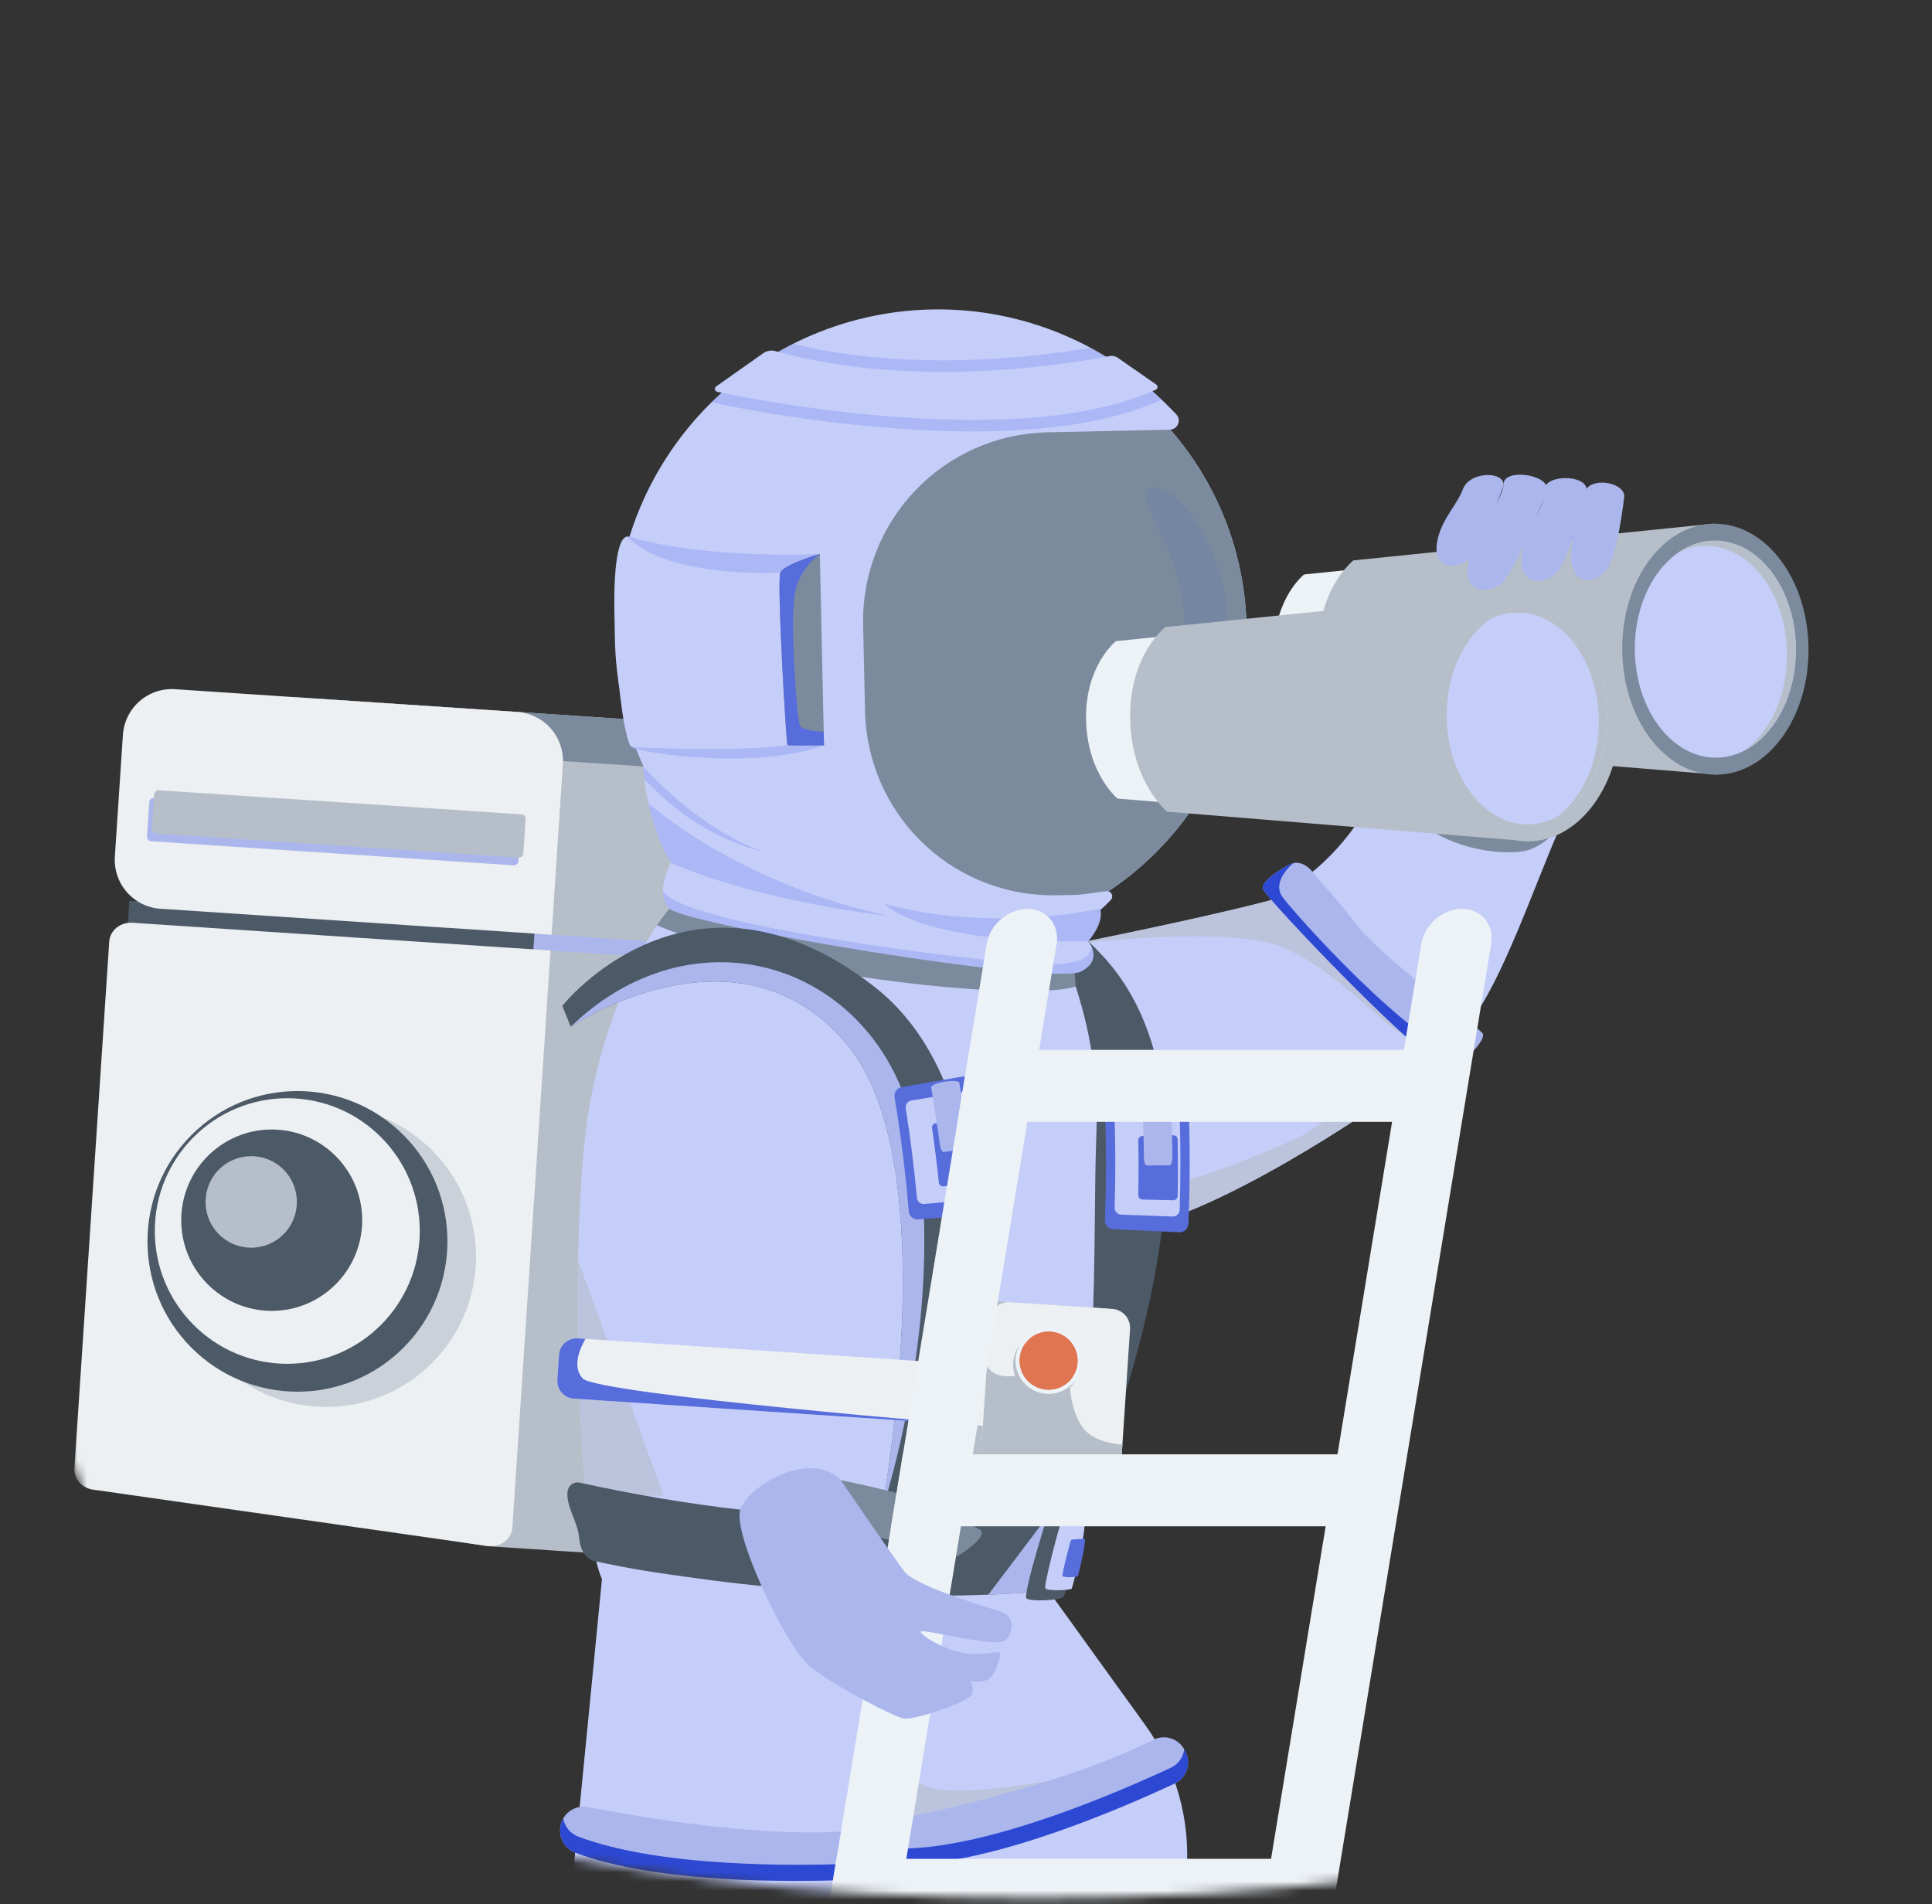 <svg width="211" height="208" viewBox="0 0 211 208" fill="none" xmlns="http://www.w3.org/2000/svg">
<rect x="0" y="0" width="211" height="208" fill="#333333" stroke="none"/>
<mask id="mask0_5645_5828" style="mask-type:luminance" maskUnits="userSpaceOnUse" x="0" y="0" width="211" height="208">
<path d="M113.162 0C-5.038 0 -17.166 106.913 15.949 181.024C21.467 195.836 62.884 207.345 113.162 207.345C163.439 207.345 204.856 195.836 210.378 181.024C204.856 166.213 231.361 0 113.162 0Z" fill="white"/>
</mask>
<g mask="url(#mask0_5645_5828)">
<path d="M74.142 165.102L81.008 174.137L86.37 181.188L89.386 185.154L89.517 185.326L90.625 186.786L90.77 186.972L92.403 189.119L100.406 199.644L100.502 199.771L100.544 200.713L101.108 213.485L101.18 215.088L101.325 218.288L101.686 226.509L101.748 227.889L101.826 229.642L101.842 230.004L112.126 231.317L124.824 232.937L124.92 232.95V232.937L125.137 231.6L125.419 229.886L125.626 228.624L126.817 221.391L127.569 216.826L127.858 215.081L129.586 204.585C130.044 198.817 128.439 193.074 125.057 188.385L109.985 167.483L74.142 165.102Z" fill="#C5CEF9"/>
<path opacity="0.61" d="M89.389 185.154L89.52 185.326L90.628 186.786C90.644 186.786 90.659 186.786 90.674 186.783L92.402 189.119L100.27 199.755L100.191 200.801C100.307 200.772 100.424 200.745 100.544 200.716C106.124 199.359 114.791 197.19 114.791 197.19L114.601 194.48C114.601 194.48 105.18 196.269 101.694 195.277C98.693 194.418 93.545 188.729 92.495 186.644C92.322 186.305 92.259 186.064 92.328 185.95C92.808 185.158 95.18 183.414 95.379 183.27C95.188 183.372 92.781 184.632 89.461 185.142C89.437 185.145 89.41 185.15 89.389 185.154Z" fill="#B6BFC9"/>
<path d="M99.005 198.508C104.594 197.341 117.393 194.366 125.961 190.026C126.261 189.875 126.588 189.785 126.924 189.761C127.259 189.737 127.596 189.78 127.914 189.887C128.233 189.994 128.528 190.163 128.781 190.384C129.034 190.606 129.241 190.875 129.391 191.177L129.478 191.353C129.63 191.659 129.719 191.992 129.74 192.333C129.761 192.674 129.714 193.015 129.602 193.338C129.49 193.66 129.314 193.956 129.085 194.21C128.857 194.463 128.58 194.668 128.272 194.813C122.847 197.352 109.214 203.289 99.635 203.635C99.099 203.654 98.571 203.503 98.126 203.204C97.68 202.905 97.34 202.472 97.154 201.969L97.13 201.904C97.002 201.559 96.95 201.189 96.978 200.822C97.006 200.455 97.112 200.097 97.29 199.775C97.468 199.453 97.713 199.172 98.009 198.954C98.305 198.735 98.645 198.583 99.005 198.508Z" fill="#ABB6ED"/>
<path d="M129.478 191.353L129.39 191.177C129.372 191.141 129.351 191.104 129.332 191.072C129.278 191.501 129.117 191.91 128.863 192.259C128.609 192.609 128.271 192.889 127.88 193.072C122.459 195.607 108.821 201.548 99.243 201.893C98.796 201.909 98.352 201.806 97.957 201.595C97.562 201.383 97.229 201.072 96.992 200.691C96.939 201.1 96.986 201.515 97.13 201.902L97.154 201.966C97.34 202.47 97.68 202.902 98.126 203.202C98.571 203.501 99.099 203.652 99.635 203.633C109.213 203.286 122.847 197.35 128.271 194.81C128.579 194.666 128.856 194.461 129.084 194.208C129.313 193.955 129.489 193.659 129.601 193.337C129.714 193.014 129.761 192.673 129.739 192.332C129.718 191.992 129.629 191.659 129.478 191.353Z" fill="#2D48D2"/>
<path d="M91.736 209.427C91.313 212.377 91.014 214.259 90.947 214.323C90.651 214.629 61.771 212.639 61.963 210.963C61.993 210.69 62.12 209.435 62.308 207.526C63.281 197.733 65.913 170.721 65.913 170.721C65.913 170.721 93.348 169.045 95.17 170.841C96.607 172.254 93.326 198.358 91.736 209.427Z" fill="#C5CEF9"/>
<path d="M112.726 107.228L126.123 133.6L126.501 133.485C126.801 133.394 127.096 133.298 127.388 133.201C137.851 129.708 154.31 118.486 156.714 115.859C157.314 115.207 157.623 114.815 157.623 114.815L157.54 114.717L157.092 114.173L142.926 97.021C142.373 97.251 141.808 97.452 141.234 97.623C140.873 97.733 140.482 97.849 140.06 97.97C139.684 98.075 139.283 98.188 138.863 98.298C132.48 99.997 121.376 102.27 117.082 103.136H117.067C117.064 103.136 117.062 103.136 117.058 103.136C115.962 103.359 115.316 103.484 115.316 103.484L114.126 105.202L112.726 107.228Z" fill="#C5CEF9"/>
<path d="M143.162 95.366L149.391 102.546L149.799 103.034L158.528 113.604C159.122 113.184 159.783 112.517 160.483 111.66C164.025 107.33 167.58 96.684 170.395 90.302C158.803 90.627 153.525 85.955 151.168 82.907C149.822 90.385 143.162 95.366 143.162 95.366Z" fill="#C5CEF9"/>
<path d="M148.696 101.93C148.391 101.619 148.19 101.412 148.118 101.336C148.291 101.531 148.488 101.73 148.696 101.93Z" fill="#C5CEF9"/>
<path d="M148.089 101.308C148.099 101.317 148.107 101.328 148.117 101.338C148.108 101.327 148.099 101.317 148.089 101.308Z" fill="#C5CEF9"/>
<path opacity="0.61" d="M141.235 97.622C135.718 99.335 121.951 102.155 117.068 103.138C117.583 103.075 134.054 101.072 139.927 103.417C145.89 105.801 150.917 111.982 153.616 113.295C154.385 113.672 146.894 102.918 141.235 97.622Z" fill="#B6BFC9"/>
<path opacity="0.61" d="M118.312 121.274C119.551 122.661 122.409 128.638 126.502 133.485C126.801 133.394 127.096 133.298 127.388 133.201C137.851 129.708 154.31 118.486 156.715 115.859C157.314 115.207 157.623 114.815 157.623 114.815L157.54 114.717L154.949 114.463C154.745 114.608 144.27 123.162 141.583 124.361C139.92 125.104 128.609 129.95 128.023 128.976C124.032 122.35 119.454 122.515 118.312 121.274Z" fill="#B6BFC9"/>
<path d="M158.039 116.502C158.708 116.408 159.413 116.034 160.044 115.554C161.285 114.612 162.22 113.265 161.916 112.852C161.46 112.227 150.993 104.719 148.102 100.93C145.21 97.141 143.961 96.171 143.37 95.253C143.37 95.253 142.465 94.022 141.267 94.266C140.689 94.382 137.711 96.127 137.925 97.069C138.138 98.011 156.052 116.783 158.039 116.502Z" fill="#ABB6ED"/>
<path d="M158.039 116.502C158.708 116.408 159.413 116.034 160.044 115.554C154.127 114.068 141.395 99.79 140.086 98.007C138.776 96.224 141.265 94.267 141.265 94.267C140.687 94.382 137.709 96.128 137.923 97.069C138.137 98.01 156.052 116.783 158.039 116.502Z" fill="#2D48D2"/>
<path d="M166.032 93.022C172.095 92.407 175.777 79.31 176.065 79.044C176.353 78.779 177.905 78.827 180.51 79.044C183.116 79.262 184.645 75.828 183.557 75.197C182.468 74.567 176.117 74.27 175.206 74.421C174.296 74.571 173.11 76.618 172.687 76.852C172.265 77.086 174.229 73.906 174.76 73.424C175.292 72.943 177.254 72.49 180.538 71.017C183.834 69.544 182.458 66.065 181.58 66.327C180.702 66.589 172.749 68.77 172.159 69.206C171.569 69.642 169.941 72.623 169.653 72.757C169.376 72.889 170.705 67.192 171.16 66.671C171.616 66.15 174.117 65.626 175.926 64.257C177.734 62.888 176.34 60.639 175.477 60.703C174.614 60.767 168.51 63.218 167.751 64.155C166.992 65.092 165.859 70.008 165.587 70.209C165.314 70.41 165.491 64.336 165.824 63.598C166.157 62.86 170.805 60.604 171.543 59.954C172.281 59.292 171.633 57.9 170.639 57.263C169.645 56.626 161.971 60.985 161.256 62.083C160.542 63.181 160.336 68.651 159.955 69.443C159.91 69.54 159.855 69.632 159.79 69.717C159.327 70.363 158.47 70.754 158.25 70.612C157.995 70.46 157.439 65.432 154.993 63.182C152.546 60.932 150.301 60.64 149.726 62.496C149.15 64.352 152.011 70.72 152.387 72.582C152.763 74.444 149.468 80.606 152.091 86.137C154.713 91.668 161.725 93.462 166.032 93.022Z" fill="#7B8B9D"/>
<path d="M162.474 78.238C162.507 77.882 162.727 74.946 161.485 72.89C160.861 71.865 160.295 70.806 159.791 69.717C159.327 70.363 158.471 70.754 158.25 70.612C158.25 70.612 162.236 75.19 162.474 78.238Z" fill="#D5DBF6"/>
<path d="M30.827 99.492L30.585 103.155L74.868 106.103L75.11 102.44L30.827 99.492Z" fill="#ABB6ED"/>
<path d="M33.637 100.326L72.191 102.888C73.45 102.971 74.689 102.55 75.638 101.717C76.587 100.884 77.167 99.707 77.251 98.446L78.207 83.981C78.29 82.72 77.87 81.477 77.038 80.526C76.207 79.575 75.033 78.993 73.775 78.91L35.221 76.347C33.962 76.264 32.722 76.686 31.773 77.519C30.824 78.352 30.244 79.529 30.161 80.791L29.205 95.252C29.121 96.514 29.541 97.757 30.373 98.709C31.204 99.66 32.378 100.242 33.637 100.326Z" fill="#B6BFC9"/>
<path d="M32.298 81.186L76.039 84.094C76.321 84.112 76.605 84.075 76.873 83.984C77.142 83.893 77.39 83.75 77.603 83.563C77.816 83.376 77.99 83.148 78.116 82.894C78.241 82.639 78.316 82.362 78.334 82.079L78.38 81.381C78.399 81.098 78.362 80.813 78.271 80.544C78.18 80.275 78.038 80.027 77.851 79.813C77.664 79.6 77.438 79.425 77.183 79.299C76.929 79.173 76.653 79.099 76.37 79.08L32.628 76.173C32.345 76.154 32.062 76.191 31.793 76.282C31.525 76.373 31.277 76.516 31.064 76.703C30.851 76.891 30.677 77.118 30.551 77.373C30.425 77.627 30.351 77.904 30.332 78.187L30.286 78.885C30.267 79.169 30.305 79.453 30.395 79.722C30.486 79.991 30.629 80.24 30.816 80.454C31.003 80.667 31.23 80.842 31.484 80.968C31.738 81.094 32.015 81.168 32.298 81.186Z" fill="#7B8B9D"/>
<path d="M53.406 168.884L70.103 169.994C71.431 170.082 72.573 169.167 72.653 167.949L76.676 107.134C76.756 105.916 75.745 104.858 74.417 104.769L31.178 101.896C29.849 101.807 28.707 102.723 28.627 103.94L24.729 162.89C24.648 164.107 52.078 168.795 53.406 168.884Z" fill="#B6BFC9"/>
<path d="M117.481 166.696C117.481 166.696 137.712 123.184 120.501 104.482C103.29 85.78 86.568 100.932 86.568 100.932L87.1 103.332C87.1 103.332 106.84 94.348 116.353 109.895C125.867 125.442 110.564 164.886 110.564 164.886L117.481 166.696Z" fill="#4C5967"/>
<path d="M63.138 137.624C62.968 146.493 63.283 156.328 64.023 163.468C64.601 169.042 65.441 172.976 66.516 173.525C69.8 175.201 108.718 177.058 112.259 176.568C115.799 176.077 111.319 177.161 115.775 167.248C120.231 157.336 119.317 134.84 119.726 124.318C119.998 117.244 118.91 112.229 117.485 107.756C116.61 105.002 117.124 103.046 117.124 103.046L74.006 98.192C74.006 98.192 73.061 99.163 71.748 101.06C69.267 104.647 65.204 113.474 63.993 123.407C63.521 127.255 63.241 132.263 63.138 137.624Z" fill="#C5CEF9"/>
<path opacity="0.61" d="M63.138 137.624C62.968 146.493 63.283 156.328 64.023 163.468L72.48 163.345L63.138 137.624Z" fill="#B6BFC9"/>
<path d="M71.745 101.06C85.284 106.844 112.222 109.422 117.486 107.753C117.226 104.878 117.125 103.043 117.125 103.043L74.007 98.189C74.007 98.189 73.058 99.163 71.745 101.06Z" fill="#7B8B9D"/>
<path d="M68.738 69.901C68.848 74.984 70.1 79.977 72.402 84.507C74.704 89.038 77.997 92.989 82.034 96.067C86.071 99.145 90.749 101.27 95.719 102.283C100.69 103.297 105.824 103.174 110.74 101.922C115.656 100.671 120.227 98.323 124.113 95.055C127.998 91.787 131.097 87.681 133.18 83.046C135.263 78.41 136.275 73.363 136.141 68.28C136.008 63.198 134.731 58.211 132.408 53.692C132.398 53.671 132.388 53.65 132.376 53.629C132.323 53.524 132.266 53.416 132.209 53.311C131.144 51.301 129.877 49.405 128.429 47.652C127.874 46.979 127.293 46.329 126.686 45.702C126.584 45.594 126.481 45.488 126.374 45.381L126.366 45.373C123.144 42.119 119.294 39.555 115.051 37.839C110.809 36.123 106.262 35.291 101.689 35.393C97.115 35.494 92.61 36.528 88.447 38.431C84.285 40.333 80.552 43.065 77.477 46.46C77.376 46.57 77.278 46.678 77.18 46.791C76.606 47.44 76.058 48.111 75.536 48.805C74.164 50.622 72.98 52.575 72 54.631C71.95 54.739 71.897 54.849 71.848 54.957C71.838 54.977 71.83 55.001 71.819 55.02C69.671 59.679 68.617 64.77 68.738 69.901Z" fill="#C5CEF9"/>
<path d="M92.5 59.962L93.07 86.016C93.237 93.658 99.553 99.717 107.177 99.55L117.65 99.319C119.86 98.198 121.939 96.834 123.849 95.253C124.612 94.625 125.347 93.963 126.053 93.266C131.191 88.216 134.58 81.648 135.724 74.526C136.868 67.405 135.706 60.103 132.409 53.692C132.399 53.671 132.389 53.65 132.377 53.629C132.324 53.524 132.266 53.416 132.209 53.311C131.414 51.811 130.507 50.373 129.494 49.01C129.15 48.549 128.796 48.097 128.43 47.653C127.875 46.977 127.294 46.326 126.687 45.702C126.585 45.595 126.482 45.488 126.375 45.381L126.367 45.373L106.002 45.821C98.378 45.989 92.333 52.319 92.5 59.962Z" fill="#7B8B9D"/>
<path d="M69.42 62.325C69.939 59.806 70.744 57.355 71.82 55.02C71.831 55.002 71.839 54.978 71.849 54.958C71.898 54.849 71.951 54.741 72.001 54.632C72.981 52.575 74.165 50.623 75.537 48.806C76.059 48.114 76.607 47.443 77.182 46.792C77.279 46.681 77.378 46.57 77.478 46.461C80.551 43.062 84.282 40.326 88.445 38.421C92.608 36.516 97.114 35.481 101.689 35.379C106.264 35.277 110.812 36.111 115.055 37.83C119.298 39.548 123.147 42.115 126.367 45.374L114.314 45.639C102.099 45.907 92.414 56.051 92.683 68.294L92.888 77.685C93.156 89.929 103.275 99.637 115.49 99.368L117.65 99.32C111.99 102.181 105.639 103.385 99.327 102.795C93.015 102.204 86.997 99.843 81.963 95.981C76.928 92.119 73.081 86.914 70.863 80.961C68.644 75.008 68.144 68.549 69.42 62.325Z" fill="#C5CEF9"/>
<path d="M68.995 81.596C70.383 82.374 82.873 84.068 89.993 81.404L89.536 60.506C89.536 60.506 77.216 61.149 68.747 58.623C68.665 58.596 68.577 58.589 68.492 58.602C65.749 59.001 67.647 80.841 68.995 81.596Z" fill="#C5CEF9"/>
<path d="M118.363 100.731C118.363 100.731 119.817 99.907 121.32 98.285C121.399 98.199 121.449 98.09 121.464 97.974C121.479 97.857 121.458 97.739 121.403 97.635C121.349 97.532 121.263 97.447 121.159 97.394C121.055 97.34 120.937 97.321 120.821 97.337C119.592 97.51 117.985 97.728 117.615 97.736C116.999 97.75 118.363 100.731 118.363 100.731Z" fill="#C5CEF9"/>
<path d="M101.637 104.522C102.159 104.534 102.689 104.534 103.212 104.522C108.483 104.421 113.663 103.125 118.363 100.731L117.615 97.737L115.455 97.785C115.15 97.791 114.84 97.791 114.537 97.785C109.246 97.675 104.202 95.518 100.461 91.765C96.721 88.011 94.574 82.953 94.47 77.649L94.265 68.259C94.145 62.8 96.194 57.517 99.96 53.571C103.726 49.626 108.901 47.342 114.347 47.221L127.774 46.926C127.967 46.922 128.154 46.861 128.313 46.751C128.472 46.641 128.595 46.487 128.668 46.307C128.74 46.128 128.759 45.931 128.721 45.741C128.683 45.552 128.59 45.377 128.454 45.239L127.488 44.261C121.062 37.757 112.368 34.007 103.237 33.801C102.716 33.79 102.186 33.791 101.662 33.801C96.872 33.909 92.154 34.993 87.795 36.986C83.436 38.98 79.527 41.842 76.306 45.397C76.202 45.51 76.095 45.63 75.989 45.751C75.407 46.409 74.826 47.119 74.275 47.852C72.84 49.755 71.6 51.797 70.573 53.95L70.509 54.087C70.477 54.16 70.444 54.226 70.413 54.294L70.383 54.357C67.936 59.685 66.848 65.54 67.219 71.394C67.589 77.248 69.405 82.917 72.505 87.892C75.604 92.868 79.889 96.993 84.974 99.896C90.059 102.799 95.784 104.389 101.634 104.523L101.637 104.522Z" fill="#C5CEF9"/>
<path d="M68.995 81.596C70.383 82.374 82.873 84.068 89.993 81.404V81.268C88.62 81.201 86.003 81.384 86.003 81.384C86.003 81.384 81.322 82.176 68.995 81.596Z" fill="#1E3FE5" fill-opacity="0.15"/>
<path d="M68.492 58.602C72.922 63.262 85.225 62.533 85.225 62.533L89.536 60.504C89.536 60.504 77.216 61.147 68.747 58.62C68.664 58.595 68.577 58.589 68.492 58.602Z" fill="#1E3FE5" fill-opacity="0.15"/>
<path d="M86 81.385C86.122 81.462 89.993 81.404 89.993 81.404L89.536 60.506C89.419 60.539 85.633 61.62 85.228 62.535C84.813 63.459 85.877 81.306 86 81.385Z" fill="#7B8B9D"/>
<path d="M86 81.385C86.122 81.462 89.993 81.404 89.993 81.404L89.96 79.913C88.881 79.905 87.653 79.636 87.407 79.334C86.992 78.817 86.313 68.036 86.771 65.035C87.22 62.094 89.441 60.572 89.532 60.51C89.415 60.543 85.629 61.624 85.225 62.539C84.813 63.459 85.877 81.306 86 81.385Z" fill="#576DDB"/>
<path opacity="0.43" d="M129.371 67.733C129.722 76.29 126.176 79.569 129.221 79.387C132.265 79.205 134.41 73.618 134.011 66.908C133.612 60.199 128.931 53.07 125.886 53.252C122.842 53.435 129.02 59.178 129.371 67.733Z" fill="#1E3FE5" fill-opacity="0.15"/>
<path d="M70.263 83.707V83.713C70.263 83.77 70.283 84.307 70.384 85.167C70.463 85.844 70.594 86.722 70.812 87.718C71.23 89.639 71.969 92.003 73.269 94.246C73.269 94.246 72.411 95.768 72.411 97.294C72.411 97.978 72.583 98.666 73.085 99.218C74.706 101 115.036 107.75 118.096 106.101C119.628 105.274 119.547 104.211 119.267 103.521C119.162 103.264 119.018 103.025 118.841 102.812C118.841 102.812 120.606 100.876 120.152 99.286C120.12 99.171 120.076 99.06 120.022 98.954C119.526 97.986 115.077 99.937 108.375 100.292C104.559 100.51 100.732 100.114 97.041 99.118C95.226 98.623 93.451 97.987 91.734 97.217C88.554 95.793 85.77 94.377 83.35 93.028C74.445 88.057 70.513 83.978 70.271 83.724L70.261 83.712L70.263 83.707Z" fill="#C5CEF9"/>
<path opacity="0.43" d="M128.053 84.816C129.263 83.123 129.45 81.18 128.47 80.477C127.491 79.774 125.716 80.576 124.506 82.27C123.296 83.964 123.109 85.906 124.088 86.61C125.068 87.313 126.843 86.51 128.053 84.816Z" fill="#1E3FE5" fill-opacity="0.15"/>
<path d="M96.544 98.701C96.698 98.855 96.865 98.993 97.045 99.115C98.576 100.217 104.021 103.1 118.843 102.81C118.843 102.81 120.609 100.875 120.155 99.283L120.066 99.266C120.066 99.266 115.052 100.381 108.377 100.289C104.744 100.242 100.62 99.838 96.544 98.701Z" fill="#1E3FE5" fill-opacity="0.15"/>
<path d="M70.811 87.72C71.23 89.64 71.968 92.003 73.269 94.247C83.311 98.572 96.904 100.051 97.329 100.095C80.691 96.608 70.963 87.856 70.811 87.72Z" fill="#1E3FE5" fill-opacity="0.15"/>
<path d="M77.731 43.914C77.851 43.972 77.977 44.016 78.107 44.042C81.228 44.695 92.314 46.843 103.978 47.1C113.634 47.313 121.287 46.18 126.724 43.731C126.776 43.709 126.826 43.682 126.873 43.652C124.554 41.414 121.939 39.507 119.1 37.986C115.639 38.578 108.844 39.507 101.025 39.332C95.772 39.217 90.933 38.62 86.617 37.552C84.178 38.775 81.891 40.28 79.801 42.036C79.09 42.631 78.396 43.259 77.731 43.914Z" fill="#1E3FE5" fill-opacity="0.15"/>
<path d="M70.263 83.713C70.263 83.77 70.282 84.307 70.384 85.168C70.746 85.549 71.402 86.143 71.57 86.31C77.006 91.693 83.139 92.991 83.351 93.025C76.227 90.501 70.576 84.069 70.268 83.721L70.258 83.71C70.258 83.71 70.263 83.711 70.263 83.713Z" fill="#1E3FE5" fill-opacity="0.15"/>
<path d="M121.161 38.894C117.981 39.529 100.205 42.734 84.696 38.354C84.473 38.29 84.239 38.277 84.01 38.314C83.781 38.352 83.563 38.44 83.371 38.571L78.222 42.203C77.973 42.378 78.059 42.738 78.366 42.802C83.335 43.841 111.365 49.258 126.207 42.576C126.263 42.555 126.312 42.518 126.349 42.47C126.386 42.422 126.409 42.365 126.415 42.305C126.422 42.245 126.411 42.184 126.385 42.13C126.359 42.075 126.318 42.029 126.267 41.996L122.075 39.077C121.943 38.987 121.794 38.925 121.637 38.893C121.48 38.862 121.318 38.862 121.161 38.894Z" fill="#C5CEF9"/>
<path d="M61.411 109.863L62.332 112.141C62.332 112.141 80.323 100.019 92.264 113.778C101.926 124.908 98.141 154.159 96.344 164.923C95.919 167.458 95.606 168.972 95.606 168.972L102.726 169.612C102.726 169.612 115.519 123.35 95.465 107.752C75.41 92.154 61.411 109.863 61.411 109.863Z" fill="#4C5967"/>
<path d="M62.332 112.141C62.332 112.141 80.323 100.019 92.264 113.778C101.926 124.908 98.141 154.159 96.343 164.923C96.495 164.468 103.21 144.065 100.154 124.996C97.065 105.707 76.456 98.486 62.332 112.141Z" fill="#ABB6ED"/>
<path d="M72.414 97.294C72.414 97.978 72.586 98.666 73.088 99.218C74.709 101 115.039 107.75 118.099 106.101C119.631 105.274 119.55 104.211 119.27 103.521C119.16 103.503 119.097 103.498 119.097 103.498C119.097 103.498 119.795 105.828 112.073 105.253C104.351 104.678 74.236 100.906 72.414 97.294Z" fill="#1E3FE5" fill-opacity="0.15"/>
<path d="M63.217 167.734C63.335 169.023 63.729 170.252 64.993 170.524C69.395 171.466 71.601 171.764 76.052 172.382C78.295 172.695 80.544 172.965 82.799 173.192C91.77 174.102 99.423 174.52 107.942 174.171C109.853 174.091 111.808 173.976 113.83 173.817C114.136 173.792 114.434 173.707 114.707 173.566C114.98 173.425 115.222 173.232 115.42 172.996C115.618 172.761 115.767 172.489 115.859 172.195C115.951 171.901 115.984 171.593 115.956 171.286C115.816 169.754 117.735 167.975 117.597 166.445C117.571 166.161 117.433 165.898 117.215 165.715C116.996 165.532 116.714 165.443 116.431 165.468C115.753 165.526 115.075 165.579 114.397 165.628C103.381 166.438 92.314 166.213 81.34 164.955C75.279 164.262 69.258 163.255 63.302 161.936C63.025 161.874 62.734 161.925 62.493 162.077C62.253 162.229 62.082 162.47 62.018 162.748C61.673 164.247 63.075 166.217 63.217 167.734Z" fill="#4C5967"/>
<path d="M107.942 174.173C109.853 174.094 111.808 173.978 113.83 173.819C114.136 173.794 114.434 173.709 114.707 173.568C114.98 173.428 115.222 173.234 115.42 172.998C115.618 172.763 115.767 172.491 115.859 172.197C115.951 171.904 115.984 171.595 115.956 171.288C115.816 169.756 117.735 167.977 117.596 166.447C117.57 166.163 117.433 165.901 117.214 165.717C116.996 165.534 116.714 165.445 116.431 165.47C115.753 165.528 115.075 165.581 114.397 165.63L107.942 174.173Z" fill="#ABB6ED"/>
<path d="M118.356 164.084C117.456 164.084 115.006 164.402 114.791 164.576C114.577 164.751 111.683 174.202 112.101 174.579C112.519 174.956 115.535 174.807 116.065 174.465C116.595 174.122 119.107 164.083 118.356 164.084Z" fill="#4C5967"/>
<path d="M118.38 166.394C118.38 166.394 115.936 166.448 115.79 166.612C115.644 166.775 113.998 173.137 114.152 173.471C114.305 173.805 116.818 173.688 117.016 173.543C117.214 173.398 118.756 166.5 118.38 166.394Z" fill="#C5CEF9"/>
<path d="M118.467 168.077C118.467 168.077 117.065 168.108 116.981 168.203C116.897 168.297 115.953 171.946 116.041 172.138C116.129 172.33 117.571 172.263 117.685 172.177C117.798 172.092 118.684 168.137 118.467 168.077Z" fill="#576DDB"/>
<path d="M106.246 160.31L119.67 161.204C119.795 161.213 119.92 161.197 120.038 161.157C120.156 161.117 120.266 161.054 120.36 160.972C120.454 160.889 120.531 160.789 120.586 160.677C120.641 160.565 120.674 160.443 120.682 160.318L121.766 143.944C121.775 143.819 121.759 143.694 121.719 143.575C121.679 143.457 121.616 143.347 121.534 143.253C121.452 143.159 121.352 143.082 121.24 143.026C121.128 142.971 121.007 142.938 120.882 142.929L107.458 142.037C107.333 142.029 107.208 142.045 107.09 142.085C106.972 142.125 106.862 142.188 106.768 142.27C106.674 142.352 106.597 142.452 106.542 142.564C106.487 142.677 106.454 142.799 106.446 142.924L105.362 159.298C105.345 159.549 105.429 159.798 105.595 159.988C105.761 160.178 105.995 160.294 106.246 160.31Z" fill="#B6BFC9"/>
<path d="M108.099 144.162L107.164 158.29C107.128 158.84 107.311 159.382 107.674 159.797C108.036 160.211 108.548 160.465 109.096 160.502L120.274 161.242C120.546 161.26 120.818 161.225 121.076 161.137C121.335 161.05 121.573 160.912 121.778 160.732C121.983 160.552 122.15 160.334 122.271 160.089C122.392 159.844 122.463 159.578 122.481 159.306L123.416 145.177C123.434 144.905 123.398 144.631 123.311 144.373C123.224 144.114 123.086 143.875 122.907 143.669C122.727 143.464 122.509 143.296 122.265 143.175C122.02 143.054 121.754 142.982 121.482 142.964L110.305 142.222C110.033 142.204 109.76 142.24 109.502 142.328C109.244 142.416 109.006 142.553 108.801 142.734C108.596 142.914 108.429 143.133 108.308 143.378C108.188 143.623 108.117 143.889 108.099 144.162Z" fill="#EDF0F2"/>
<path d="M107.769 149.149L107.165 158.288C107.129 158.838 107.312 159.38 107.674 159.795C108.037 160.209 108.548 160.463 109.097 160.5L120.274 161.242C120.546 161.26 120.818 161.225 121.077 161.137C121.335 161.05 121.573 160.912 121.778 160.732C121.983 160.552 122.151 160.334 122.272 160.089C122.392 159.844 122.464 159.578 122.482 159.306L122.582 157.784C121.404 157.692 119.865 157.386 118.8 156.497C116.848 154.869 116.797 150.768 116.797 150.768L112.082 149.975C112.082 149.975 108.904 151.179 107.769 149.149Z" fill="#B6BFC9"/>
<path d="M114.267 152.666C116.265 152.666 117.885 151.042 117.885 149.039C117.885 147.036 116.265 145.412 114.267 145.412C112.268 145.412 110.648 147.036 110.648 149.039C110.648 151.042 112.268 152.666 114.267 152.666Z" fill="#B6BFC9"/>
<path d="M114.527 152.242C116.525 152.242 118.145 150.618 118.145 148.615C118.145 146.611 116.525 144.988 114.527 144.988C112.528 144.988 110.908 146.611 110.908 148.615C110.908 150.618 112.528 152.242 114.527 152.242Z" fill="#EDF2F7"/>
<path d="M114.519 151.789C116.267 151.789 117.685 150.368 117.685 148.615C117.685 146.863 116.267 145.442 114.519 145.442C112.77 145.442 111.353 146.863 111.353 148.615C111.353 150.368 112.77 151.789 114.519 151.789Z" fill="#E07552"/>
<path d="M117.414 149.05C117.454 148.449 117.323 147.849 117.035 147.32C116.748 146.791 116.316 146.355 115.79 146.063C115.264 145.772 114.667 145.636 114.067 145.672C113.467 145.708 112.89 145.914 112.403 146.267C112.721 145.977 113.096 145.756 113.503 145.616C113.91 145.476 114.341 145.421 114.77 145.454C115.199 145.487 115.617 145.608 115.998 145.808C116.379 146.008 116.715 146.284 116.986 146.619C117.257 146.954 117.457 147.341 117.574 147.756C117.691 148.171 117.722 148.606 117.665 149.034C117.609 149.461 117.466 149.873 117.245 150.243C117.025 150.613 116.731 150.935 116.382 151.187C116.99 150.636 117.361 149.87 117.414 149.05Z" fill="#E07552"/>
<path d="M112.08 146.608C111.667 147.295 111.529 148.114 111.694 148.898C111.859 149.683 112.315 150.376 112.969 150.838C113.624 151.299 114.428 151.495 115.221 151.386C116.013 151.277 116.735 150.87 117.241 150.249C117.018 150.624 116.72 150.948 116.365 151.202C116.011 151.456 115.609 151.633 115.183 151.724C114.757 151.815 114.317 151.816 113.89 151.729C113.464 151.641 113.06 151.467 112.704 151.215C112.348 150.964 112.047 150.642 111.821 150.269C111.595 149.897 111.448 149.481 111.389 149.048C111.331 148.616 111.362 148.176 111.481 147.756C111.599 147.336 111.803 146.946 112.08 146.608Z" fill="#E07552"/>
<path d="M61.048 147.983L60.868 150.709C60.852 150.963 60.885 151.217 60.966 151.458C61.047 151.698 61.175 151.92 61.342 152.111C61.509 152.302 61.712 152.459 61.94 152.571C62.167 152.683 62.414 152.75 62.667 152.766L107.336 155.737L107.769 149.151L63.1 146.18C62.59 146.147 62.087 146.318 61.702 146.656C61.317 146.994 61.082 147.471 61.048 147.983Z" fill="#EDF0F2"/>
<path d="M61.048 147.983L60.868 150.709C60.852 150.963 60.885 151.217 60.966 151.458C61.047 151.698 61.175 151.92 61.342 152.111C61.509 152.302 61.712 152.459 61.94 152.571C62.167 152.683 62.414 152.75 62.667 152.766L107.336 155.737C107.336 155.737 65.237 152.306 63.629 150.551C62.428 149.24 63.382 147.189 63.938 146.238L63.103 146.182C62.592 146.148 62.089 146.319 61.704 146.656C61.319 146.994 61.083 147.471 61.048 147.983Z" fill="#576DDB"/>
<path d="M14.127 98.382L13.884 102.046L58.167 104.994L58.41 101.331L14.127 98.382Z" fill="#4C5967"/>
<path d="M17.522 99.258L60.24 102.098L61.473 83.461C61.566 82.044 61.094 80.647 60.161 79.578C59.227 78.51 57.908 77.856 56.494 77.762L19.109 75.277C18.409 75.231 17.706 75.323 17.041 75.548C16.377 75.774 15.763 76.129 15.235 76.592C14.707 77.055 14.275 77.618 13.964 78.249C13.654 78.88 13.47 79.566 13.423 80.267L12.544 93.557C12.498 94.259 12.589 94.963 12.814 95.63C13.039 96.296 13.392 96.912 13.855 97.442C14.317 97.971 14.879 98.404 15.508 98.716C16.137 99.028 16.822 99.212 17.522 99.258Z" fill="#EDF0F2"/>
<path d="M10.384 162.734L53.406 168.884C54.734 168.972 55.876 168.057 55.957 166.84L60.125 103.819L14.481 100.786C13.153 100.697 12.012 101.613 11.931 102.831L8.125 160.371C8.044 161.588 9.055 162.646 10.384 162.734Z" fill="#EDF0F2"/>
<path d="M97.697 119.843C98.384 123.973 98.902 128.127 99.251 132.305C99.272 132.558 99.391 132.793 99.584 132.958C99.776 133.124 100.026 133.206 100.279 133.188L107.488 132.629C108.015 132.589 108.403 132.101 108.356 131.542C107.986 127.121 107.437 122.721 106.709 118.341C106.616 117.786 106.119 117.411 105.599 117.502L98.474 118.739C98.226 118.784 98.005 118.925 97.86 119.132C97.714 119.338 97.656 119.594 97.697 119.843Z" fill="#576DDB"/>
<path d="M100.946 131.499L106.549 131.006C106.958 130.971 107.259 130.59 107.218 130.158C106.902 126.743 106.478 123.341 105.946 119.952C105.878 119.522 105.493 119.228 105.089 119.295L99.537 120.199C99.342 120.232 99.167 120.341 99.052 120.503C98.937 120.664 98.89 120.865 98.922 121.061C99.431 124.297 99.837 127.549 100.139 130.816C100.156 131.014 100.251 131.197 100.402 131.325C100.553 131.453 100.749 131.516 100.946 131.499Z" fill="#C5CEF9"/>
<path d="M103.031 129.578L106.415 129.23C106.475 129.223 106.533 129.203 106.585 129.173C106.638 129.143 106.684 129.103 106.721 129.055C106.758 129.008 106.785 128.953 106.801 128.895C106.817 128.836 106.821 128.775 106.813 128.715C106.598 126.67 106.343 124.631 106.05 122.596C106.043 122.536 106.024 122.478 105.994 122.425C105.965 122.372 105.925 122.326 105.877 122.288C105.83 122.251 105.775 122.224 105.717 122.208C105.659 122.192 105.598 122.187 105.538 122.195L102.172 122.693C102.053 122.712 101.947 122.777 101.876 122.874C101.805 122.972 101.776 123.093 101.794 123.212C102.08 125.193 102.327 127.178 102.536 129.167C102.548 129.287 102.606 129.398 102.699 129.475C102.792 129.552 102.911 129.589 103.031 129.578Z" fill="#576DDB"/>
<path d="M101.698 118.813C102.054 120.875 102.369 122.943 102.643 125.018C102.704 125.485 102.895 125.844 103.076 125.821L105.524 125.511C105.703 125.488 105.798 125.086 105.735 124.609C105.456 122.493 105.135 120.383 104.772 118.28C104.681 117.779 101.595 118.241 101.698 118.813Z" fill="#ABB6ED"/>
<path d="M120.662 120.698C120.835 124.881 120.837 129.066 120.667 133.253C120.656 133.506 120.746 133.754 120.917 133.942C121.087 134.13 121.325 134.243 121.578 134.256L128.801 134.595C129.328 134.621 129.774 134.184 129.798 133.624C129.977 129.191 129.976 124.756 129.793 120.319C129.769 119.757 129.322 119.324 128.795 119.349L121.573 119.694C121.319 119.707 121.082 119.82 120.911 120.008C120.74 120.196 120.651 120.444 120.662 120.698Z" fill="#576DDB"/>
<path d="M122.447 132.668L128.068 132.873C128.169 132.874 128.268 132.855 128.361 132.818C128.454 132.78 128.539 132.725 128.61 132.654C128.682 132.584 128.739 132.5 128.778 132.407C128.817 132.314 128.837 132.215 128.837 132.114C128.944 128.685 128.943 125.256 128.833 121.826C128.819 121.392 128.472 121.052 128.064 121.069L122.442 121.284C122.244 121.293 122.058 121.379 121.924 121.525C121.79 121.671 121.719 121.864 121.727 122.063C121.832 125.339 121.834 128.616 121.731 131.894C121.724 132.092 121.796 132.284 121.93 132.429C122.064 132.574 122.25 132.66 122.447 132.668Z" fill="#C5CEF9"/>
<path d="M124.755 131.018L128.157 131.091C128.217 131.091 128.277 131.079 128.333 131.056C128.389 131.033 128.439 130.999 128.482 130.956C128.525 130.913 128.558 130.862 128.581 130.806C128.604 130.75 128.616 130.69 128.616 130.629C128.654 128.574 128.654 126.518 128.616 124.462C128.616 124.402 128.604 124.342 128.581 124.286C128.558 124.23 128.524 124.179 128.482 124.136C128.439 124.093 128.389 124.059 128.333 124.036C128.277 124.013 128.218 124.001 128.157 124.001L124.756 124.078C124.636 124.082 124.522 124.134 124.44 124.222C124.357 124.31 124.313 124.426 124.316 124.547C124.356 126.547 124.356 128.547 124.316 130.548C124.313 130.669 124.357 130.786 124.439 130.874C124.521 130.962 124.635 131.014 124.755 131.018Z" fill="#576DDB"/>
<path d="M124.755 120.171C124.855 122.262 124.912 124.353 124.928 126.445C124.928 126.916 125.077 127.296 125.257 127.296L127.724 127.291C127.905 127.291 128.048 126.903 128.045 126.422C128.029 124.288 127.971 122.155 127.87 120.022C127.846 119.514 124.727 119.593 124.755 120.171Z" fill="#ABB6ED"/>
<path opacity="0.61" d="M47.191 148.862C53.588 142.45 53.588 132.054 47.191 125.642C40.794 119.23 30.423 119.23 24.026 125.642C17.629 132.054 17.629 142.45 24.026 148.862C30.423 155.274 40.794 155.274 47.191 148.862Z" fill="#B6BFC9"/>
<path d="M44.068 147.197C50.465 140.785 50.465 130.389 44.068 123.977C37.672 117.565 27.3 117.565 20.904 123.977C14.507 130.389 14.507 140.785 20.904 147.197C27.3 153.609 37.672 153.609 44.068 147.197Z" fill="#4C5967"/>
<path d="M31.375 148.959C39.366 148.959 45.844 142.465 45.844 134.455C45.844 126.445 39.366 119.952 31.375 119.952C23.384 119.952 16.906 126.445 16.906 134.455C16.906 142.465 23.384 148.959 31.375 148.959Z" fill="#EDF0F2"/>
<path d="M29.675 143.178C35.132 143.178 39.556 138.743 39.556 133.273C39.556 127.803 35.132 123.368 29.675 123.368C24.217 123.368 19.793 127.803 19.793 133.273C19.793 138.743 24.217 143.178 29.675 143.178Z" fill="#4C5967"/>
<path d="M30.963 134.813C32.911 132.861 32.911 129.695 30.963 127.742C29.015 125.79 25.857 125.79 23.909 127.742C21.961 129.695 21.961 132.861 23.909 134.813C25.857 136.766 29.015 136.766 30.963 134.813Z" fill="#B6BFC9"/>
<path d="M16.49 91.883L56.111 94.516C56.173 94.521 56.234 94.513 56.293 94.493C56.352 94.473 56.406 94.442 56.452 94.401C56.499 94.36 56.536 94.31 56.564 94.255C56.591 94.199 56.607 94.139 56.611 94.077L56.861 90.299C56.865 90.237 56.857 90.175 56.837 90.117C56.818 90.058 56.786 90.004 56.746 89.957C56.705 89.91 56.656 89.872 56.6 89.845C56.544 89.817 56.484 89.801 56.422 89.797L16.802 87.164C16.741 87.16 16.679 87.168 16.62 87.188C16.561 87.208 16.507 87.239 16.461 87.28C16.414 87.321 16.376 87.371 16.349 87.426C16.322 87.482 16.305 87.542 16.301 87.604L16.051 91.382C16.047 91.443 16.055 91.505 16.075 91.564C16.095 91.623 16.126 91.677 16.167 91.724C16.208 91.77 16.257 91.808 16.313 91.835C16.368 91.863 16.428 91.879 16.49 91.883Z" fill="#ABB6ED"/>
<path d="M17.032 91.034L56.652 93.667C56.714 93.671 56.775 93.663 56.834 93.643C56.893 93.623 56.947 93.592 56.993 93.551C57.04 93.51 57.078 93.46 57.105 93.405C57.133 93.349 57.149 93.289 57.153 93.227L57.403 89.449C57.407 89.388 57.399 89.326 57.379 89.267C57.359 89.208 57.328 89.154 57.287 89.107C57.246 89.061 57.197 89.023 57.141 88.995C57.086 88.968 57.026 88.952 56.964 88.948L17.343 86.314C17.281 86.31 17.22 86.318 17.161 86.338C17.102 86.358 17.048 86.389 17.002 86.43C16.956 86.471 16.918 86.521 16.89 86.576C16.863 86.632 16.847 86.692 16.843 86.754L16.593 90.532C16.589 90.594 16.597 90.656 16.617 90.714C16.637 90.773 16.668 90.827 16.708 90.874C16.749 90.921 16.799 90.959 16.854 90.986C16.91 91.013 16.97 91.03 17.032 91.034Z" fill="#B6BFC9"/>
<path d="M64.217 197.377C69.822 198.47 82.771 200.692 92.347 200.015C92.682 199.992 93.019 200.035 93.337 200.143C93.656 200.251 93.95 200.421 94.202 200.643C94.455 200.866 94.661 201.136 94.809 201.438C94.957 201.74 95.044 202.069 95.065 202.405L95.078 202.602C95.1 202.943 95.053 203.284 94.941 203.607C94.829 203.929 94.654 204.226 94.426 204.48C94.198 204.734 93.921 204.939 93.613 205.084C93.304 205.229 92.97 205.31 92.63 205.324C86.648 205.56 71.785 205.744 62.819 202.348C62.317 202.158 61.889 201.814 61.594 201.365C61.298 200.917 61.152 200.387 61.174 199.85C61.174 199.827 61.174 199.804 61.174 199.778C61.19 199.409 61.285 199.049 61.453 198.721C61.62 198.393 61.857 198.105 62.146 197.877C62.435 197.649 62.77 197.487 63.127 197.4C63.484 197.314 63.856 197.306 64.217 197.377Z" fill="#ABB6ED"/>
<path d="M95.078 202.603L95.065 202.406C95.065 202.366 95.056 202.326 95.052 202.287C94.836 202.662 94.53 202.976 94.161 203.199C93.791 203.423 93.372 203.55 92.94 203.567C86.959 203.803 72.096 203.987 63.129 200.591C62.711 200.432 62.342 200.165 62.059 199.818C61.776 199.47 61.59 199.054 61.518 198.611C61.311 198.968 61.194 199.369 61.176 199.781C61.176 199.804 61.176 199.828 61.176 199.854C61.154 200.391 61.301 200.921 61.596 201.369C61.892 201.818 62.32 202.161 62.821 202.352C71.784 205.748 86.651 205.564 92.632 205.327C92.973 205.314 93.307 205.232 93.616 205.086C93.924 204.941 94.2 204.736 94.428 204.482C94.656 204.228 94.831 203.931 94.942 203.608C95.054 203.285 95.1 202.943 95.078 202.603Z" fill="#2D48D2"/>
<path d="M176.247 82.696L142.6 79.943C142.6 79.943 139.176 77.136 139.156 71.066C139.139 65.311 142.429 62.743 142.429 62.743L176.014 59.316L176.247 82.696Z" fill="#EDF2F7"/>
<path d="M187.466 84.602L148.012 81.373C148.012 81.373 143.995 78.082 143.973 70.965C143.951 64.216 147.81 61.208 147.81 61.208L187.193 57.19L187.466 84.602Z" fill="#B6BFC9"/>
<path d="M187.477 84.614C193.097 84.558 197.591 78.376 197.516 70.806C197.441 63.237 192.824 57.145 187.205 57.202C181.586 57.258 177.092 63.44 177.167 71.009C177.242 78.579 181.858 84.67 187.477 84.614Z" fill="#7B8B9D"/>
<path d="M187.459 82.755C192.316 82.707 196.201 77.363 196.136 70.82C196.071 64.277 192.081 59.012 187.224 59.061C182.367 59.109 178.482 64.453 178.547 70.996C178.612 77.539 182.602 82.804 187.459 82.755Z" fill="#C5CEF9"/>
<path d="M187.211 59.048C185.766 59.062 184.405 59.546 183.209 60.393C184.149 59.906 185.188 59.646 186.245 59.631C191.102 59.583 195.092 64.848 195.157 71.39C195.203 75.984 193.302 79.987 190.483 81.981C193.822 80.278 196.171 75.907 196.121 70.807C196.058 64.264 192.068 59 187.211 59.048Z" fill="#B6BFC9"/>
<path d="M155.701 89.978L122.055 87.225C122.055 87.225 118.63 84.418 118.611 78.348C118.593 72.594 121.884 70.028 121.884 70.028L155.468 66.601L155.701 89.978Z" fill="#EDF2F7"/>
<path d="M166.92 91.884L127.466 88.655C127.466 88.655 123.45 85.364 123.427 78.247C123.406 71.498 127.265 68.49 127.265 68.49L166.647 64.472L166.92 91.884Z" fill="#B6BFC9"/>
<path d="M166.931 91.896C172.55 91.84 177.044 85.658 176.969 78.088C176.894 70.518 172.278 64.427 166.658 64.483C161.039 64.539 156.545 70.721 156.62 78.291C156.695 85.861 161.311 91.952 166.931 91.896Z" fill="#B6BFC9"/>
<path d="M166.912 90.037C171.769 89.989 175.654 84.645 175.589 78.102C175.524 71.559 171.534 66.294 166.677 66.342C161.82 66.391 157.935 71.734 158 78.277C158.065 84.82 162.055 90.085 166.912 90.037Z" fill="#C5CEF9"/>
<path d="M166.666 66.331C165.22 66.345 163.859 66.829 162.664 67.675C163.603 67.189 164.643 66.928 165.7 66.914C170.557 66.865 174.547 72.13 174.612 78.673C174.658 83.267 172.756 87.27 169.938 89.264C173.277 87.561 175.626 83.189 175.576 78.09C175.513 71.546 171.52 66.282 166.666 66.331Z" fill="#B6BFC9"/>
<path d="M177.399 54.179C177.399 54.179 176.657 60.952 175.355 62.383C174.054 63.814 171.863 63.845 171.626 61.269C171.389 58.692 172.646 55.898 173.11 53.771C173.472 52.11 177.258 52.527 177.399 54.179Z" fill="#ABB6ED"/>
<path d="M173.274 53.517C173.274 53.517 171.384 61.403 169.853 62.702C168.321 64 166.062 63.736 166.166 61.052C166.271 58.368 168.81 55.296 168.696 53.534C168.582 51.772 173.349 51.796 173.274 53.517Z" fill="#ABB6ED"/>
<path d="M168.959 53.518C168.959 53.518 165.471 62.719 163.822 63.863C162.172 65.007 159.95 64.527 160.307 61.865C160.665 59.202 164.147 54.639 164.205 52.874C164.264 51.109 169.199 51.812 168.959 53.518Z" fill="#ABB6ED"/>
<path d="M164.192 53.046C164.192 53.046 161.734 60.194 160.196 61.261C158.658 62.327 156.586 61.88 156.92 59.399C157.254 56.917 159.069 55.276 159.767 53.433C160.534 51.407 164.416 51.456 164.192 53.046Z" fill="#ABB6ED"/>
<path d="M91.814 161.663C91.814 161.663 97.229 162.757 99.733 163.614C102.238 164.471 106.099 166.555 107.01 167.073C107.921 167.591 105.938 169.106 104.758 169.852C103.579 170.597 100.106 168.51 99.21 168.487C98.314 168.464 94.807 167.69 94.807 167.69L91.814 161.663Z" fill="#7B8B9D"/>
<path d="M75.306 324.003C73.2 324.003 71.773 322.291 72.12 320.18L107.764 103.098C108.11 100.987 110.098 99.276 112.205 99.276C114.311 99.276 115.738 100.987 115.391 103.098L79.747 320.177C79.4 322.288 77.412 324.003 75.306 324.003Z" fill="#EDF2F7"/>
<path d="M122.767 324.003C120.661 324.003 119.234 322.291 119.581 320.18L155.224 103.098C155.571 100.987 157.559 99.276 159.666 99.276C161.772 99.276 163.199 100.987 162.852 103.098L127.208 320.177C126.862 322.288 124.873 324.003 122.767 324.003Z" fill="#EDF2F7"/>
<path d="M158.602 122.532H104.573L105.863 114.674H159.892L158.602 122.532Z" fill="#EDF2F7"/>
<path d="M151.348 166.708H97.319L98.609 158.849H152.638L151.348 166.708Z" fill="#EDF2F7"/>
<path d="M144.094 210.883H90.065L91.355 203.025H145.385L144.094 210.883Z" fill="#EDF2F7"/>
<path d="M91.814 161.663C91.814 161.663 97.385 169.812 98.732 171.602C100.08 173.392 108.624 175.719 109.647 176.182C110.669 176.646 110.744 178.118 109.851 179.107C108.958 180.095 100.773 177.858 100.559 178.199C100.345 178.541 103.622 180.518 105.877 180.634C108.132 180.75 109.172 180.224 109.237 180.561C109.302 180.899 108.726 183.006 107.913 183.43C107.099 183.854 105.944 183.614 105.944 183.614C106.092 183.828 106.186 184.074 106.218 184.332C106.25 184.59 106.219 184.852 106.127 185.095C105.807 185.921 99.727 187.912 98.706 187.717C97.686 187.522 90.784 184.043 88.29 181.861C85.796 179.68 79.927 167.443 80.868 164.818C81.809 162.193 88.6 158.317 91.814 161.663Z" fill="#ABB6ED"/>
</g>
</svg>
